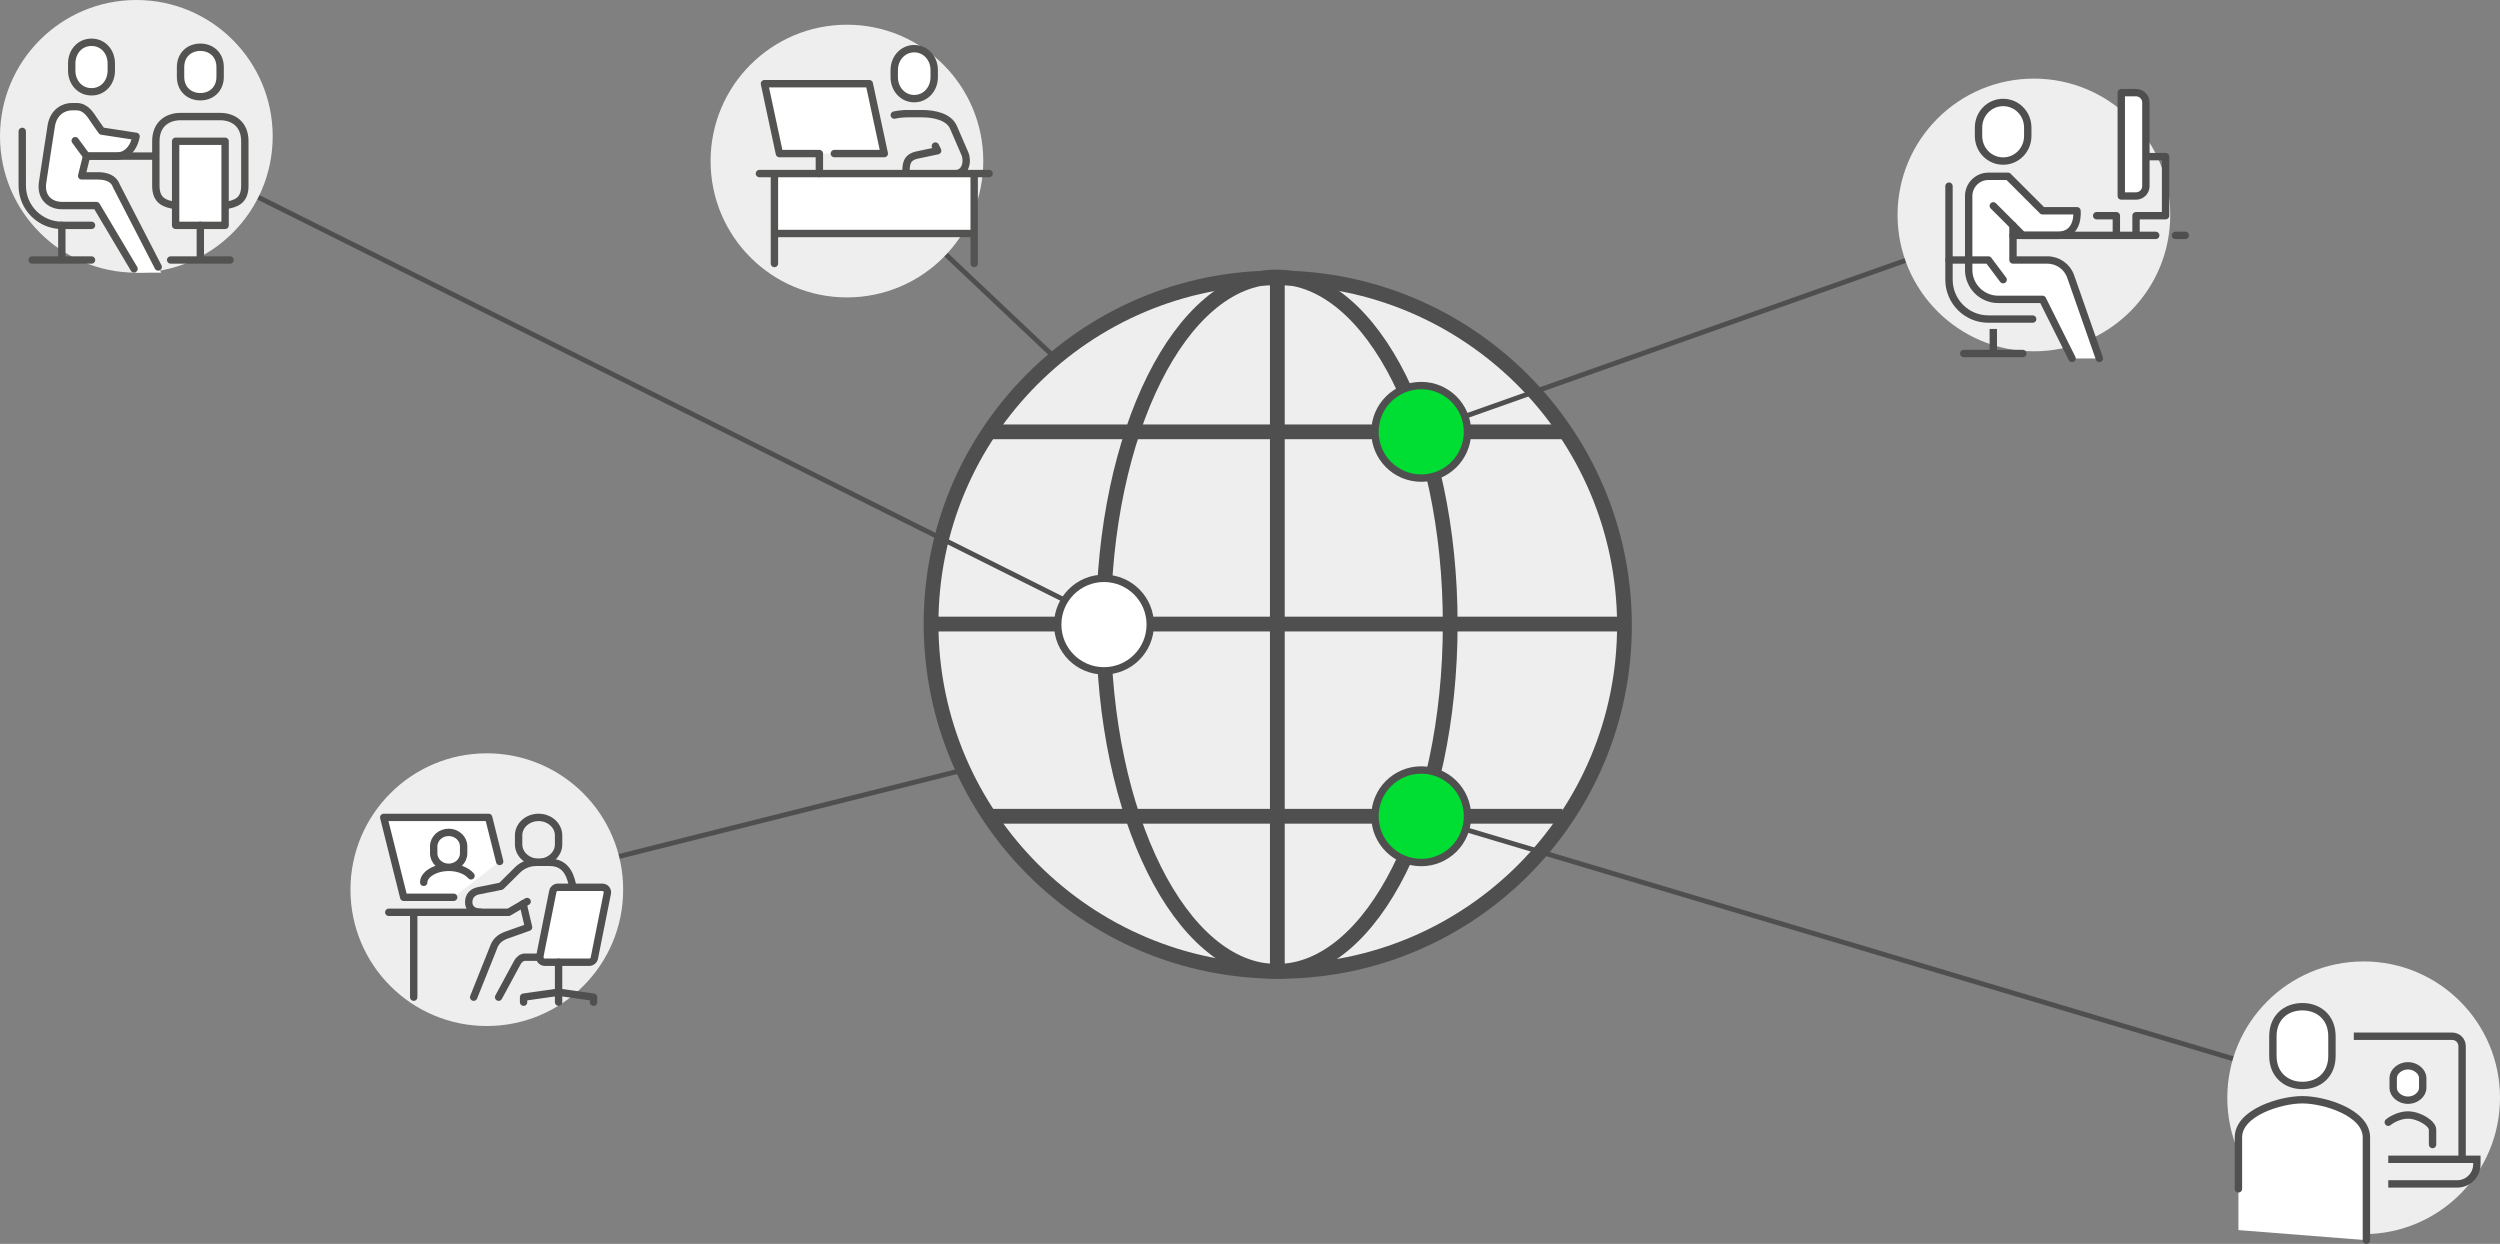 <svg id="Layer_2" data-name="Layer 2" xmlns="http://www.w3.org/2000/svg" viewBox="0 0 507.89 252.7"><rect x="0" y="0" width="507.89" height="252.7" fill="#808080" stroke="none"/><defs><style>.cls-1,.cls-10,.cls-12,.cls-3,.cls-4,.cls-6,.cls-7,.cls-8{stroke-linejoin:round}.cls-1,.cls-3,.cls-6,.cls-7{fill:none}.cls-1,.cls-10,.cls-12,.cls-3{stroke:#4f4f4f}.cls-10,.cls-12,.cls-3,.cls-4,.cls-6,.cls-7,.cls-8{stroke-width:1.5px}.cls-12,.cls-3,.cls-4,.cls-6,.cls-7,.cls-8{stroke-linecap:round}.cls-12,.cls-15,.cls-4,.cls-8{fill:#fff}.cls-4,.cls-7{stroke:#505050}.cls-6,.cls-8{stroke:#535352}.cls-10{fill:#0d3}.cls-16{fill:#eee}</style></defs><g id="Art"><path class="cls-1" d="M195.71 156.42L98.9 180.74"/><path d="M259.77 197.34c38.9 0 70.35-31.54 70.25-70.44-.1-38.9-31.71-70.44-70.62-70.44S189.05 88 189.15 126.9c.1 38.9 31.71 70.44 70.61 70.44z" fill="#eee" stroke-width="3" stroke="#4f4f4f" stroke-linejoin="round"/><path d="M259.4 56.27c-19.45 0-35.22 31.58-35.22 70.54s15.77 70.53 35.22 70.53 35.22-31.58 35.22-70.53-15.77-70.53-35.22-70.53zm58.02 31.46H201.57m57.93-31.49v141.08m70.54-70.54H188.95m128.47 39.05H201.57" stroke-width="3" stroke="#4f4f4f" fill="none" stroke-linejoin="round"/><path class="cls-1" d="M288.73 87.73L413.2 43.67"/><circle class="cls-16" cx="413.2" cy="43.67" r="27.7"/><path class="cls-1" d="M225.62 126.58L27.7 27.7"/><circle class="cls-16" cx="27.7" cy="27.7" r="27.7"/><circle class="cls-16" cx="98.9" cy="180.74" r="27.7"/><path class="cls-1" d="M214.41 72.74l-42.35-40.02"/><circle class="cls-16" cx="172.06" cy="32.72" r="27.7"/><path class="cls-15" d="M157.75 35.26h40.16v12.18h-40.16z"/><path class="cls-1" d="M288.73 165.83l191.46 57.19"/><circle class="cls-16" cx="480.19" cy="223.02" r="27.7"/><circle class="cls-10" cx="288.73" cy="87.73" r="9.4"/><path class="cls-15" d="M420.67 56.17a4.99 4.99 0 00-4.72-3.35h-7v-7l2 2h7c4.57 0 4-5 4-5h-7l-7-7h-4c-2.21 0-4 1.79-4 4v15c0 3.31 2.69 6 6 6h9l6 12h5.55l-5.83-16.65z"/><path class="cls-12" d="M406.95 32.72c-2.79 0-5-2.28-5-5.1v-1.7c0-2.82 2.21-5.1 5-5.1s5 2.28 5 5.1v1.7c0 2.82-2.21 5.1-5 5.1z"/><path class="cls-3" d="M408.95 47.82h29m-12-4h4v4m4 0v-4h6v-12h-5"/><path class="cls-12" d="M430.95 18.82h3c1.1 0 2 .9 2 2v17c0 1.1-.9 2-2 2h-3v-21z"/><path stroke-width="1.5" stroke="#4f4f4f" fill="none" stroke-linejoin="round" d="M404.95 66.82v5"/><path class="cls-3" d="M410.95 71.82h-12m22 1l-6-12h-9c-3.31 0-6-2.69-6-6v-15c0-2.21 1.79-4 4-4h4l7 7h7s.57 5-4 5h-7l-6-6"/><path class="cls-3" d="M408.95 45.82v7h7c2.12 0 4.02 1.34 4.72 3.35l5.83 16.65m-30.55-35v19c0 4.42 3.58 8 8 8h9"/><path class="cls-3" d="M395.95 52.82h8l3 4m35-9h2"/><circle cx="224.28" cy="126.89" r="9.4" fill="#fff" stroke-width="1.5" stroke="#4f4f4f" stroke-linejoin="round"/><path class="cls-8" d="M18.59 18.65c-2.37 0-4.02-1.93-4.02-4.31V12.9c0-2.38 1.64-4.31 4.02-4.31s4.02 1.93 4.02 4.31v1.44c0 2.38-1.64 4.31-4.02 4.31z"/><path class="cls-15" d="M27.7 55.39l-8.1-13.63h-7.03c-2.21 0-4.37-1.51-3.91-4.68.38-2.65 1.78-11.61 1.78-11.61.46-2.68 2.48-3.8 4.14-3.8h1.01c1.91 0 2.9 1.81 3.59 2.83s1.5 2.13 1.5 2.13l6.97 1.07s-.56 4.02-4.02 4.02H17.6l-1 4.02h3.34c1.61 0 3.17.49 3.7 2.01l9.11 17.65"/><path class="cls-6" d="M27.23 54.61l-7.64-12.85h-7.03c-2.21 0-4.37-1.51-3.91-4.68.38-2.65 1.78-11.61 1.78-11.61.46-2.68 2.48-3.8 4.14-3.8h1.01c1.91 0 2.9 1.81 3.59 2.83s1.5 2.13 1.5 2.13l6.97 1.07s-.56 4.02-4.02 4.02h-6.03l-2.31-3.14"/><path class="cls-6" d="M18.59 45.78h-6.03c-4.42 0-8.04-3.62-8.04-8.04V26.69m13.07 5.02l-1 4.02h3.34c1.61 0 3.17.49 3.7 2.01l8.51 16.5M17.59 31.71h14.07m14.06 10.05c2.16-.34 4.02-.91 4.02-4.02V28.7c0-3.59-2.47-5.02-5.02-5.02h-8.04c-2.55 0-5.02 1.44-5.02 5.02v9.04c0 3.11 1.86 3.68 4.02 4.02"/><path class="cls-8" d="M35.68 28.7h10.05v17.08H35.68zm5.02-9.05c2.34 0 4.02-1.64 4.02-4.02v-2.01c0-2.38-1.68-4.02-4.02-4.02s-4.02 1.64-4.02 4.02v2.01c0 2.38 1.68 4.02 4.02 4.02z"/><path class="cls-6" d="M40.7 45.78v7.04m-6.03 0h12.06m-34.17-7.04v7.04m-6.03 0h12.06"/><circle class="cls-10" cx="288.73" cy="165.83" r="9.4"/><path d="M500.19 235.52v-23c0-1.1-.9-2-2-2h-20m7 25h18v1c0 2.21-1.79 4-4 4h-14" stroke-miterlimit="10" stroke-width="1.5" stroke="#4f4f4f" fill="none"/><path class="cls-7" d="M485.19 227.99c1-.81 2.59-1.47 3.99-1.47 2.25 0 5.01 1.7 5.01 3v3"/><path class="cls-4" d="M489.19 216.52c1.55 0 3 1.13 3 2.52V221c0 1.39-1.45 2.52-3 2.52s-3-1.13-3-2.52v-1.96c0-1.39 1.45-2.52 3-2.52zm-21.43 4c3.35 0 5.99-2.21 5.99-6v-4c0-3.79-2.66-6-6.01-6s-5.99 2.21-5.99 6v4c0 3.79 2.66 6 6.01 6z"/><path class="cls-15" d="M480.75 251.95v-20.89c-.01-5.04-8.58-7.64-13.01-7.64s-12.99 2.6-12.99 7.64v18.84"/><path d="M185.73 20.04c2.32 0 4.06-1.95 4.06-4.35v-1.45c0-2.4-1.74-4.35-4.06-4.35s-4.06 1.95-4.06 4.35v1.45c0 2.4 1.74 4.35 4.06 4.35z" stroke-miterlimit="10" stroke="#535352" fill="#fff" stroke-width="1.5"/><path class="cls-6" d="M166.46 25.12v10.14"/><path class="cls-8" d="M166.46 31.2h-8.12L155.3 17h21.3l3.05 14.2H169.5"/><path class="cls-6" d="M200.95 35.26h-46.67m27.4-11.88c.93-.21 1.9-.29 2.74-.29h2.92c2.25 0 5.4.55 6.36 2.77 1.1 2.53 1.5 3.44 2.32 5.35.66 1.54.16 4.05-1.9 4.05h-10.07c0-1.87.06-3.24 2.19-3.75l4.25-.9-.46-.94m-32.7 23.86V35.26m40.58 18.27V35.26m0 12.18h-40.58"/><path class="cls-7" d="M109.42 166.06c2.24 0 4.06 1.64 4.06 3.65v1.83c0 2.02-1.82 3.65-4.06 3.65s-4.06-1.64-4.06-3.65v-1.83c0-2.02 1.82-3.65 4.06-3.65z"/><path class="cls-4" d="M101.51 175.01l-2.24-8.95H77.96l4.06 16.23h10.15"/><path class="cls-7" d="M116.39 180.26c-.37-1.77-1.01-5.07-4.72-5.07h-2.71c-1.37 0-2.68.5-3.67 1.4l-3.48 3.45s-3.29.67-4.54.91c-1.29.25-2.05 1.07-2.05 2.36s1.01 2.03 2.49 2.03h5.62l3.76-2.19"/><path class="cls-7" d="M106.26 183.62l1.12 4.76s-3.37 1.18-4.59 1.63c-1.22.46-2.13 1.22-2.57 2.59l-3.99 9.98"/><path class="cls-4" d="M119.75 195.48h-9.09c-.64 0-1.12-.59-.99-1.21l2.64-13.19c.09-.47.51-.82.99-.82h9.09c.64 0 1.12.59.99 1.21l-2.64 13.19c-.09.47-.51.82-.99.82z"/><path class="cls-7" d="M113.48 195.48v6.09m7.1 2.03v-1.02l-7.1-1.01-7.11 1.01v1.02m7.11-2.03v2.03m-15.77-18.26H78.98m5.07 0v17.24m17.25 0l3.79-7.01c.31-.61.91-1.11 1.54-1.11h3M91.15 169.1c1.68 0 3.04 1.27 3.04 2.84v1.42c0 1.57-1.36 2.84-3.04 2.84s-3.04-1.27-3.04-2.84v-1.42c0-1.57 1.36-2.84 3.04-2.84zm-5.07 10.15c0-1.57 2.27-3.04 5.07-3.04m4.54 1.72c-.83-.99-2.55-1.73-4.54-1.73m389.6 75.75v-20.89c-.01-5.04-8.58-7.64-13.01-7.64s-12.99 2.6-12.99 7.64v10.46"/></g></svg>